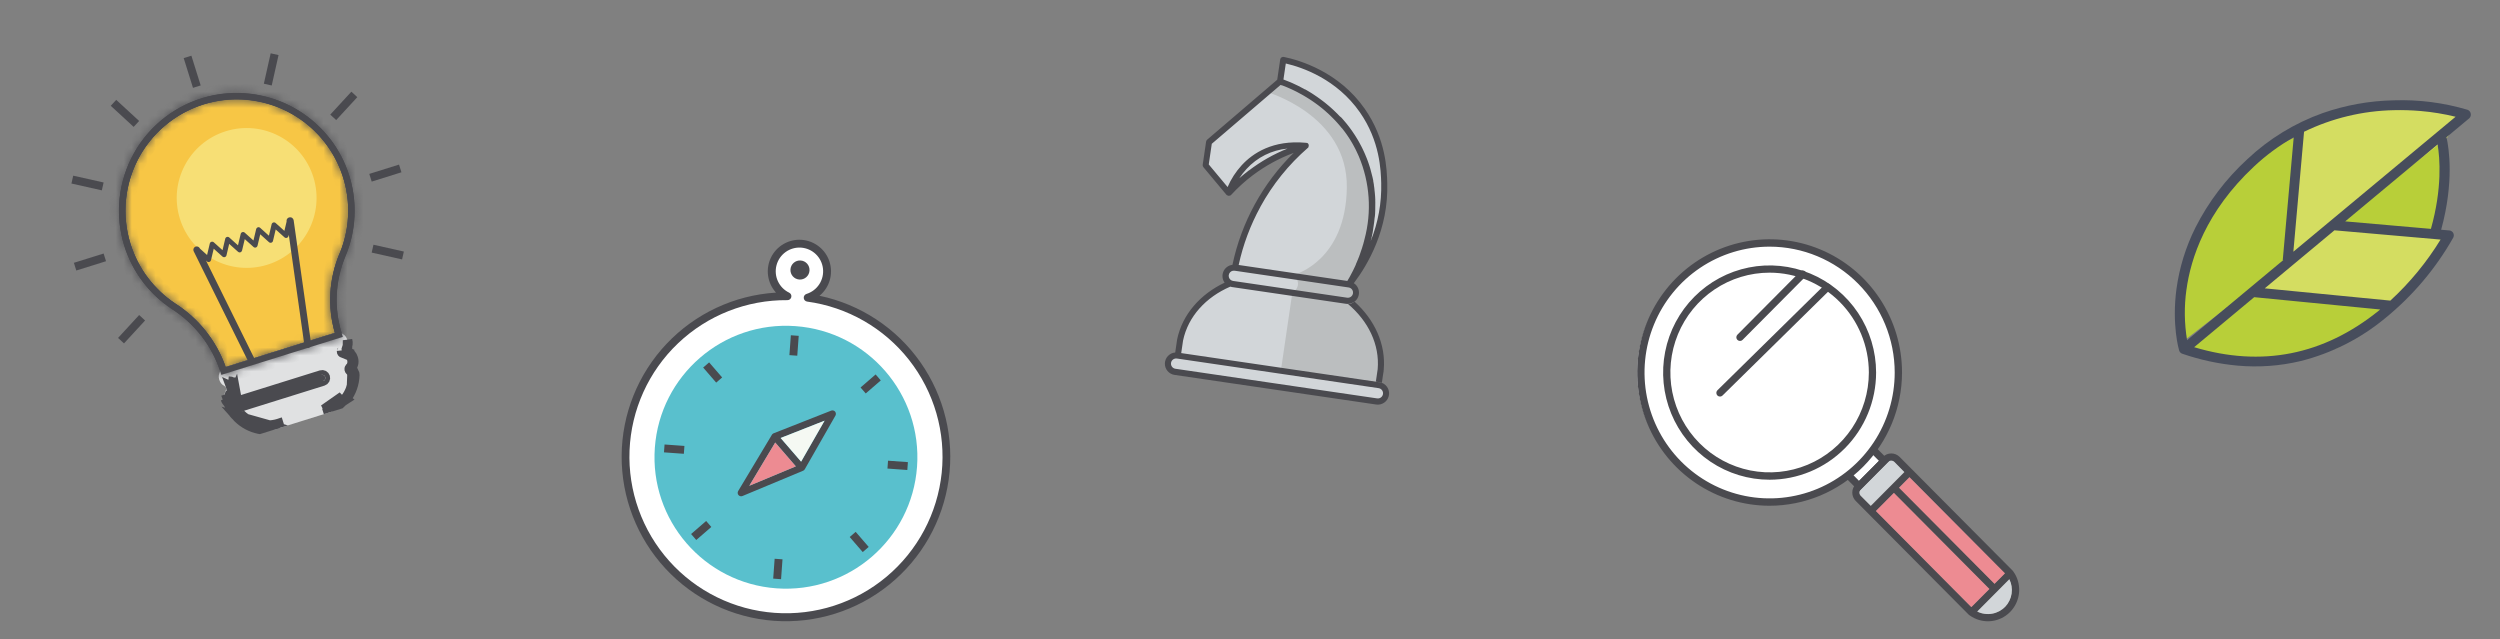 <svg width="313" height="80" viewBox="0 0 313 80" fill="none" xmlns="http://www.w3.org/2000/svg">
<rect x="0" y="0" width="313" height="80" fill="#808080" stroke="none"/>
<g clip-path="url(#clip0_5804_40105)">
<path fill-rule="evenodd" clip-rule="evenodd" d="M273.141 42.886C273.141 42.886 272.891 32.247 275.848 27.874C278.805 23.5 283.352 19.115 283.352 19.115L287.756 16.967C287.756 16.967 286.397 31.094 286.569 31.532C286.741 31.969 286.419 32.606 286.419 32.606L273.141 42.886Z" fill="#B8CF39"/>
<path fill-rule="evenodd" clip-rule="evenodd" d="M273.688 43.562L282.284 36.799L299.264 38.251C299.264 38.251 293.502 43.365 292.344 43.671C291.187 43.978 282.726 45.38 282.726 45.38L276.942 44.886L274.078 43.953L273.688 43.562Z" fill="#B8CF39"/>
<path fill-rule="evenodd" clip-rule="evenodd" d="M292.254 28.204L305.492 17.298C305.492 17.298 305.658 18.416 305.816 21.192C305.975 23.967 304.981 28.106 304.981 28.106L304.515 29.535L292.254 28.204Z" fill="#B8CF39"/>
<path fill-rule="evenodd" clip-rule="evenodd" d="M286.556 32.614L287.915 15.788C287.915 15.788 294.91 13.07 299.16 12.993C303.411 12.916 308.164 14.486 308.164 14.486L306.289 17.355L286.556 32.614Z" fill="#D4DD61"/>
<path fill-rule="evenodd" clip-rule="evenodd" d="M281.729 36.769C281.729 36.769 293.105 27.699 292.888 27.704C292.671 27.71 306.412 29.71 306.412 29.71C306.412 29.71 302.178 36.351 301.109 37.267C300.04 38.184 297.938 38.155 297.938 38.155L281.729 36.769Z" fill="#D4DD61"/>
<path d="M309.336 14.215C309.317 14.107 309.268 14.007 309.197 13.924C309.125 13.841 309.033 13.779 308.93 13.743C305.94 12.855 302.827 12.456 299.71 12.559C296.676 12.618 293.671 13.158 290.806 14.157C287.283 15.412 284.059 17.386 281.34 19.955C278.688 22.388 276.497 25.279 274.87 28.489C273.663 30.901 272.86 33.496 272.494 36.169C271.895 40.678 272.791 43.761 272.831 43.889C272.862 43.987 272.917 44.077 272.991 44.149C273.066 44.221 273.157 44.273 273.257 44.3C275.495 45.069 277.817 45.566 280.174 45.779C282.797 46.011 285.441 45.821 288.003 45.213C291.897 44.241 295.524 42.407 298.615 39.847C302.065 37.044 304.959 33.619 307.148 29.75C307.195 29.66 307.219 29.559 307.218 29.458C307.217 29.357 307.191 29.257 307.143 29.168C307.095 29.079 307.025 29.003 306.94 28.948C306.855 28.893 306.758 28.86 306.657 28.851L305.633 28.764C307.269 22.785 306.617 18.588 306.304 17.182L309.155 14.808C309.233 14.733 309.291 14.639 309.323 14.535C309.355 14.431 309.36 14.321 309.336 14.215ZM273.743 36.279C274.275 32.352 276.173 26.492 282.185 20.863C283.695 19.444 285.37 18.209 287.173 17.186L285.801 32.547L285.876 32.553L273.823 42.591C273.475 40.501 273.448 38.37 273.74 36.272L273.743 36.279ZM274.7 43.474L282.247 37.189L282.245 37.209L297.997 38.749C297.938 38.795 297.885 38.846 297.826 38.892C290.918 44.469 283.14 46.005 274.704 43.467L274.7 43.474ZM299.275 37.637L283.547 36.1L292.272 28.835L305.559 29.995C303.829 32.819 301.716 35.389 299.279 37.63L299.275 37.637ZM304.349 28.654L293.619 27.716L305.188 18.084C305.477 19.808 305.777 23.579 304.353 28.647L304.349 28.654ZM287.128 31.515L288.467 16.496C291.974 14.794 295.807 13.873 299.704 13.794C300.814 13.767 301.925 13.801 303.032 13.896C304.518 14.022 305.992 14.263 307.441 14.617L287.128 31.515Z" fill="#474D5C"/>
</g>
<g clip-path="url(#clip1_5804_40105)">
<path d="M231.788 59.752L232.813 60.822L235.617 57.686L234.205 56.654L231.788 59.752Z" fill="white"/>
<path d="M221.206 62.607C230.166 62.607 237.43 55.458 237.43 46.639C237.43 37.82 230.166 30.671 221.206 30.671C212.246 30.671 204.982 37.82 204.982 46.639C204.982 55.458 212.246 62.607 221.206 62.607Z" fill="white"/>
<path d="M221.556 63.32C218.277 63.32 215.072 62.341 212.346 60.508C209.619 58.676 207.494 56.07 206.24 53.022C204.985 49.974 204.657 46.62 205.296 43.385C205.936 40.149 207.515 37.177 209.833 34.844C212.152 32.511 215.106 30.922 218.322 30.279C221.537 29.635 224.871 29.965 227.9 31.228C230.929 32.49 233.518 34.629 235.34 37.372C237.162 40.115 238.134 43.34 238.134 46.639C238.128 51.061 236.38 55.301 233.272 58.428C230.164 61.555 225.951 63.314 221.556 63.32ZM221.556 30.881C218.458 30.881 215.43 31.805 212.855 33.536C210.279 35.268 208.272 37.729 207.087 40.608C205.901 43.488 205.591 46.656 206.195 49.713C206.8 52.77 208.291 55.578 210.481 57.782C212.672 59.986 215.462 61.487 218.5 62.095C221.538 62.703 224.687 62.391 227.549 61.198C230.411 60.005 232.857 57.985 234.578 55.394C236.299 52.802 237.217 49.756 237.217 46.639C237.213 42.461 235.561 38.455 232.625 35.501C229.689 32.547 225.708 30.885 221.556 30.881Z" fill="#4A4A4F"/>
<path d="M221.556 60.062C218.919 60.062 216.341 59.275 214.149 57.801C211.956 56.327 210.247 54.231 209.238 51.78C208.229 49.329 207.965 46.632 208.48 44.029C208.994 41.427 210.264 39.037 212.128 37.161C213.993 35.285 216.369 34.007 218.955 33.489C221.541 32.972 224.222 33.237 226.658 34.253C229.094 35.268 231.176 36.987 232.641 39.194C234.106 41.4 234.888 43.993 234.888 46.647C234.883 50.203 233.476 53.612 230.977 56.126C228.478 58.641 225.09 60.056 221.556 60.062ZM221.556 34.137C219.099 34.137 216.697 34.87 214.653 36.244C212.61 37.617 211.018 39.57 210.077 41.854C209.137 44.138 208.891 46.652 209.37 49.077C209.85 51.502 211.033 53.73 212.771 55.478C214.508 57.226 216.722 58.417 219.132 58.899C221.542 59.381 224.04 59.134 226.31 58.188C228.581 57.242 230.521 55.639 231.886 53.583C233.251 51.528 233.98 49.111 233.98 46.638C233.976 43.324 232.665 40.147 230.336 37.803C228.007 35.46 224.85 34.141 221.556 34.137Z" fill="#4A4A4F"/>
<path d="M215.348 49.651C215.287 49.651 215.226 49.639 215.17 49.615C215.113 49.592 215.062 49.557 215.019 49.513C214.976 49.471 214.942 49.42 214.919 49.364C214.896 49.309 214.884 49.249 214.884 49.188C214.884 49.128 214.896 49.068 214.919 49.012C214.942 48.956 214.976 48.906 215.019 48.863L228.497 35.608C228.586 35.534 228.699 35.497 228.813 35.503C228.928 35.51 229.036 35.559 229.116 35.642C229.197 35.725 229.243 35.835 229.246 35.95C229.25 36.066 229.21 36.178 229.135 36.266L215.656 49.522C215.573 49.602 215.463 49.649 215.348 49.651Z" fill="#4A4A4F"/>
<path d="M217.848 42.689C217.726 42.688 217.61 42.64 217.523 42.555C217.48 42.512 217.446 42.462 217.423 42.406C217.4 42.35 217.388 42.291 217.388 42.23C217.388 42.17 217.4 42.11 217.423 42.054C217.446 41.998 217.48 41.948 217.523 41.905L225.351 34.028C225.392 33.979 225.443 33.939 225.5 33.911C225.557 33.883 225.619 33.867 225.682 33.864C225.746 33.862 225.809 33.872 225.868 33.895C225.927 33.919 225.981 33.954 226.026 33.999C226.071 34.044 226.106 34.098 226.129 34.158C226.152 34.217 226.162 34.281 226.16 34.345C226.157 34.409 226.141 34.471 226.113 34.529C226.085 34.586 226.046 34.637 225.997 34.678L218.169 42.555C218.127 42.598 218.077 42.632 218.022 42.655C217.967 42.678 217.907 42.69 217.848 42.689Z" fill="#4A4A4F"/>
<path d="M252.254 71.837C252.187 71.724 252.112 71.611 252.037 71.506L252.004 71.464L251.97 71.43L237.83 57.202C237.552 56.926 237.178 56.77 236.788 56.77C236.398 56.77 236.023 56.926 235.746 57.202L232.334 60.623C232.059 60.902 231.905 61.278 231.905 61.671C231.905 62.064 232.059 62.44 232.334 62.719L246.5 76.973L246.541 77.006C246.648 77.085 246.76 77.158 246.875 77.224C247.624 77.675 248.501 77.862 249.368 77.754C250.234 77.646 251.04 77.25 251.657 76.629C252.274 76.007 252.667 75.196 252.774 74.324C252.88 73.452 252.694 72.57 252.245 71.816L252.254 71.837ZM251.004 71.778L249.716 73.086L237.763 61.042L239.063 59.734L251.004 71.778ZM232.963 62.078C232.859 61.972 232.8 61.829 232.8 61.679C232.8 61.53 232.859 61.387 232.963 61.281L236.367 57.852C236.422 57.797 236.487 57.754 236.558 57.725C236.63 57.696 236.707 57.682 236.784 57.684C236.858 57.684 236.931 57.699 236.999 57.728C237.067 57.756 237.128 57.799 237.18 57.852L238.429 59.11L234.23 63.335L232.963 62.078ZM246.8 76.004L234.867 63.977L237.117 61.713L249.07 73.74L246.8 76.004ZM251.049 75.95C250.604 76.413 250.024 76.723 249.393 76.834C248.762 76.945 248.112 76.851 247.537 76.566L251.558 72.52C251.834 73.074 251.936 73.7 251.848 74.313C251.76 74.926 251.487 75.497 251.066 75.95H251.049Z" fill="#4A4A4F"/>
<path d="M251.066 75.95C250.621 76.414 250.041 76.723 249.41 76.834C248.779 76.945 248.129 76.851 247.554 76.566L251.574 72.521C251.849 73.076 251.948 73.702 251.857 74.316C251.766 74.929 251.49 75.499 251.066 75.95Z" fill="#D2D6D9"/>
<path d="M238.417 59.101L234.218 63.327L232.968 62.069C232.863 61.963 232.805 61.82 232.805 61.671C232.805 61.522 232.863 61.378 232.968 61.272L236.372 57.843C236.426 57.788 236.491 57.745 236.563 57.716C236.634 57.687 236.711 57.673 236.788 57.675C236.862 57.675 236.935 57.69 237.003 57.719C237.071 57.748 237.133 57.79 237.184 57.843L238.417 59.101Z" fill="#D2D6D9"/>
<path d="M239.066 59.756L237.764 61.066L249.716 73.092L251.018 71.782L239.066 59.756Z" fill="#ED8B92"/>
<path d="M237.113 61.716L234.862 63.98L246.814 76.007L249.065 73.742L237.113 61.716Z" fill="#ED8B92"/>
<path d="M232.755 61.512L231.051 59.793L231.701 59.143L232.755 60.208L235.246 57.701L234.205 56.653L234.851 56.003L236.542 57.701L232.755 61.512Z" fill="#4A4A4F"/>
</g>
<g clip-path="url(#clip2_5804_40105)">
<path d="M172.804 46.769L172.589 48.233L147.454 44.54L147.669 43.076C147.694 42.904 147.72 42.732 147.744 42.564C148.877 37.121 155.009 33.587 161.744 34.577C168.479 35.566 173.332 40.733 172.854 46.253C172.851 46.428 172.83 46.597 172.804 46.769Z" fill="#D2D6D9"/>
<path d="M161.796 36.667L160.349 46.514L172.598 48.227C172.779 47.44 172.896 46.639 172.95 45.833C173.054 44.409 172.091 40.734 171.157 39.864C170.492 39.217 169.88 38.519 169.324 37.777L161.795 36.671L161.796 36.667Z" fill="#BBBEBF"/>
<path d="M172.522 50.295L146.925 46.535C146.699 46.501 146.496 46.38 146.359 46.196C146.223 46.013 146.165 45.782 146.198 45.556L146.247 45.223C146.28 44.997 146.402 44.793 146.585 44.657C146.769 44.52 146.999 44.462 147.225 44.496L172.822 48.256C173.048 48.289 173.252 48.411 173.388 48.594C173.524 48.778 173.582 49.008 173.549 49.234L173.5 49.567C173.467 49.794 173.345 49.997 173.162 50.134C172.978 50.27 172.748 50.328 172.522 50.295Z" fill="#D2D6D9"/>
<path d="M168.758 37.69L154.175 35.548C153.949 35.514 153.745 35.393 153.608 35.209C153.472 35.026 153.414 34.796 153.447 34.569L153.496 34.236C153.529 34.01 153.651 33.806 153.835 33.67C154.018 33.534 154.248 33.476 154.474 33.509L169.072 35.653C169.298 35.687 169.502 35.808 169.638 35.992C169.775 36.175 169.833 36.405 169.799 36.632L169.75 36.965C169.733 37.078 169.694 37.186 169.635 37.284C169.575 37.382 169.497 37.467 169.405 37.534C169.313 37.602 169.208 37.65 169.097 37.677C168.986 37.704 168.87 37.708 168.758 37.69Z" fill="#D2D6D9"/>
<path d="M172.349 50.325L147.093 46.615C146.952 46.594 146.817 46.546 146.695 46.473C146.573 46.4 146.466 46.304 146.381 46.19C146.296 46.075 146.234 45.945 146.2 45.807C146.165 45.669 146.158 45.526 146.178 45.385C146.199 45.244 146.247 45.109 146.32 44.986C146.393 44.864 146.49 44.758 146.604 44.673C146.718 44.588 146.848 44.526 146.986 44.491C147.124 44.457 147.268 44.449 147.408 44.47L172.665 48.181C172.949 48.222 173.205 48.375 173.377 48.606C173.548 48.837 173.621 49.126 173.579 49.41C173.538 49.695 173.385 49.951 173.154 50.123C172.923 50.294 172.634 50.367 172.349 50.325ZM147.393 44.576C147.136 44.539 146.876 44.604 146.668 44.759C146.46 44.913 146.322 45.144 146.284 45.401C146.247 45.657 146.313 45.918 146.467 46.125C146.622 46.333 146.853 46.471 147.109 46.509L172.365 50.219C172.621 50.257 172.882 50.191 173.09 50.037C173.298 49.882 173.436 49.651 173.473 49.395C173.511 49.139 173.445 48.878 173.291 48.67C173.136 48.462 172.905 48.324 172.649 48.287L147.393 44.576Z" fill="#4A4A4F"/>
<path d="M162.095 34.629C162.261 34.771 162.384 34.956 162.451 35.164C162.518 35.372 162.527 35.594 162.476 35.806C162.429 35.987 162.338 36.154 162.21 36.29C162.082 36.426 161.922 36.527 161.744 36.585C161.653 36.618 161.555 36.629 161.459 36.618C160.485 36.475 161.417 36.904 161.417 36.904C161.417 36.904 168.617 37.961 169.21 37.566C169.802 37.171 170.17 36.122 169.481 35.718C168.793 35.314 162.095 34.629 162.095 34.629Z" fill="#BBBEBF"/>
<path d="M160.272 10.182C161.295 10.523 167.601 12.755 170.505 19.43C174.056 27.636 169.251 35.096 168.893 35.646L154.618 33.549C155.796 27.602 158.924 22.218 163.507 18.248C159.796 19.279 156.448 21.328 153.843 24.165L150.949 20.7L151.374 17.808L160.272 10.182Z" fill="#D2D6D9"/>
<path d="M158.482 11.476C158.482 11.476 168.746 14.326 168.623 23.488C168.5 32.65 162.135 34.358 162.135 34.358L168.928 35.356C168.928 35.356 172.3 30.018 171.915 26.174C171.53 22.329 171.291 16.016 165.798 12.962L160.304 9.911L158.482 11.476Z" fill="#BBBEBF"/>
<path d="M168.889 35.626C169.244 35.091 174.053 27.631 170.498 19.429C167.6 12.736 161.291 10.523 160.265 10.181L160.658 7.502C161.983 7.775 167.169 8.997 170.57 13.849C173.116 17.491 173.267 21.2 173.312 22.927C173.482 29.432 170.094 34.091 168.889 35.626Z" fill="#D2D6D9"/>
<path d="M173.245 46.288C173.525 43.09 172.1 40.032 169.595 37.768C169.357 37.95 169.067 38.052 168.767 38.057C171.296 40.187 172.752 43.13 172.485 46.221C172.46 46.393 172.436 46.554 172.413 46.711L172.255 47.787L172.698 47.852C172.804 47.867 172.908 47.895 173.007 47.935L173.169 46.837C173.211 46.653 173.23 46.472 173.245 46.288Z" fill="#4A4A4F"/>
<path d="M173.022 47.937C172.922 47.899 172.818 47.871 172.712 47.854L147.888 44.207L148.046 43.131C148.07 42.97 148.094 42.809 148.118 42.641C148.751 39.608 150.993 37.2 154.028 35.888C154.102 35.913 154.178 35.931 154.255 35.941L168.531 38.038C168.608 38.049 168.686 38.054 168.764 38.053C169.066 38.047 169.358 37.943 169.597 37.758C169.836 37.573 170.01 37.317 170.092 37.026C170.175 36.735 170.162 36.426 170.055 36.143C169.949 35.86 169.755 35.619 169.501 35.454C171.265 33.122 173.86 28.695 173.684 22.914C173.641 21.274 173.532 17.436 170.872 13.628C167.619 8.969 162.7 7.529 160.736 7.128C160.633 7.109 160.526 7.131 160.439 7.189C160.396 7.218 160.36 7.256 160.333 7.301C160.306 7.345 160.288 7.395 160.281 7.446L159.909 9.983L151.132 17.492C151.063 17.553 151.018 17.636 151.004 17.727L150.578 20.63C150.57 20.683 150.573 20.738 150.588 20.79C150.603 20.842 150.629 20.89 150.665 20.931L153.558 24.396L153.581 24.422L153.606 24.425C153.647 24.461 153.696 24.487 153.748 24.502L153.844 24.516C153.896 24.517 153.949 24.507 153.997 24.487L154.023 24.49C154.064 24.47 154.101 24.442 154.132 24.409C154.956 23.51 155.86 22.688 156.834 21.953C158.401 20.772 160.131 19.824 161.97 19.14C158.091 22.955 155.424 27.83 154.302 33.154C154.057 33.183 153.824 33.275 153.626 33.422C153.427 33.569 153.271 33.765 153.172 33.991C153.073 34.217 153.035 34.465 153.061 34.71C153.088 34.955 153.178 35.189 153.323 35.389C150.272 36.836 148.029 39.356 147.376 42.498C147.349 42.685 147.323 42.864 147.298 43.033L147.137 44.131C146.791 44.16 146.469 44.314 146.23 44.566C145.991 44.817 145.853 45.147 145.842 45.493C145.831 45.84 145.947 46.178 146.169 46.444C146.391 46.71 146.703 46.886 147.046 46.937L172.302 50.647C172.645 50.696 172.994 50.617 173.282 50.426C173.571 50.234 173.779 49.944 173.867 49.609C173.956 49.274 173.918 48.919 173.762 48.61C173.605 48.301 173.341 48.06 173.019 47.933L173.022 47.937ZM160.985 7.95C163.06 8.434 167.354 9.902 170.252 14.053C172.783 17.674 172.881 21.353 172.928 22.923C172.989 25.395 172.545 27.854 171.623 30.15C171.636 30.062 171.649 29.974 171.687 29.89L171.747 29.633C171.773 29.457 171.823 29.27 171.857 29.115L171.895 28.858C171.912 28.741 171.929 28.628 171.946 28.511C171.963 28.393 171.972 28.331 171.986 28.24C172.029 27.943 172.073 27.647 172.094 27.351C172.107 27.263 172.12 27.175 172.133 27.087C172.136 27.074 172.138 27.061 172.138 27.047C172.166 26.86 172.163 26.677 172.172 26.487L172.18 26.283C172.189 25.992 172.193 25.705 172.187 25.42C172.201 25.325 172.182 25.225 172.178 25.123L172.188 25.054C172.18 24.854 172.169 24.651 172.153 24.454C172.146 24.348 172.136 24.238 172.125 24.132C172.115 24.026 172.095 23.855 172.078 23.714C172.084 23.677 172.089 23.641 172.065 23.6C172.041 23.559 172.068 23.581 172.069 23.574C172.052 23.437 172.03 23.303 172.009 23.165C172.012 23.158 172.013 23.151 172.013 23.143L171.971 22.894C171.959 22.821 171.944 22.744 171.929 22.668L171.934 22.634C171.919 22.558 171.905 22.477 171.886 22.399C171.868 22.322 171.856 22.253 171.837 22.179C171.758 21.828 171.668 21.479 171.564 21.129C171.54 21.044 171.515 20.958 171.486 20.871C171.458 20.785 171.431 20.691 171.399 20.6C171.368 20.51 171.34 20.419 171.308 20.333L171.22 20.088C171.215 20.071 171.209 20.055 171.201 20.04C171.172 19.957 171.139 19.878 171.106 19.794C171.035 19.616 170.964 19.437 170.885 19.261C170.846 19.173 170.807 19.081 170.764 18.993C170.721 18.904 170.662 18.768 170.607 18.659L170.541 18.522L170.524 18.49L170.449 18.34C170.365 18.171 170.277 18.009 170.185 17.846L170.049 17.601L170.03 17.572L169.913 17.376C169.847 17.265 169.781 17.154 169.711 17.047C169.641 16.939 169.615 16.89 169.562 16.816C169.509 16.74 169.433 16.621 169.365 16.525L169.23 16.326C169.222 16.31 169.211 16.296 169.199 16.284C169.149 16.213 169.1 16.142 169.046 16.074C168.993 16.006 168.962 15.961 168.922 15.906C168.881 15.852 168.752 15.683 168.667 15.577L168.54 15.42C168.405 15.251 168.264 15.084 168.123 14.929L167.94 14.723L167.73 14.55L167.542 14.354L167.3 14.113L167.147 13.963L166.943 13.768C166.878 13.706 166.812 13.644 166.742 13.585L166.584 13.443C166.518 13.381 166.448 13.322 166.381 13.267L166.005 12.954L165.811 12.798C165.747 12.748 165.684 12.697 165.616 12.65L165.437 12.515L165.228 12.361L165.039 12.225L164.944 12.158L164.849 12.092L164.454 11.825L164.297 11.723L164.257 11.695L164.099 11.597L164.003 11.538L163.903 11.478L163.583 11.289L163.414 11.193L163.363 11.186L163.19 11.089C162.716 10.829 162.273 10.614 161.873 10.436L161.736 10.375L161.648 10.335L161.472 10.261C161.176 10.135 160.91 10.037 160.687 9.955L160.982 7.949L160.985 7.95ZM156.381 21.318C155.963 21.636 155.557 21.968 155.161 22.317C155.428 21.906 155.728 21.518 156.061 21.159C157.395 19.695 159.228 18.782 161.2 18.601C159.478 19.291 157.856 20.21 156.379 21.333L156.381 21.318ZM157.8 25.89C159.328 23.097 161.341 20.599 163.745 18.511C163.775 18.488 163.801 18.46 163.821 18.429L163.824 18.403L163.829 18.37C163.833 18.36 163.834 18.348 163.834 18.337C163.838 18.325 163.84 18.313 163.84 18.301C163.84 18.301 163.843 18.279 163.845 18.264L163.849 18.238C163.852 18.229 163.853 18.219 163.853 18.209C163.853 18.209 163.853 18.209 163.856 18.187C163.859 18.18 163.86 18.173 163.859 18.165C163.852 18.112 163.833 18.062 163.804 18.017C163.775 17.972 163.737 17.934 163.692 17.905L163.659 17.9L163.626 17.895L163.502 17.877C159.351 17.492 156.843 19.191 155.464 20.686C154.725 21.491 154.127 22.414 153.695 23.418L151.336 20.588L151.715 18.004L160.325 10.635L160.432 10.673L160.516 10.685L160.643 10.734C160.944 10.849 161.308 10.996 161.7 11.181L161.84 11.246C161.98 11.312 162.126 11.382 162.279 11.46L162.432 11.539C162.637 11.644 162.849 11.757 163.066 11.883L163.232 11.978L163.396 12.077L163.565 12.177C163.678 12.245 163.792 12.314 163.907 12.391L164.078 12.502L164.252 12.618L164.513 12.798L164.645 12.892L164.777 12.986L164.956 13.117L165.135 13.252C165.236 13.327 165.333 13.405 165.433 13.487L165.603 13.624L165.76 13.755C165.814 13.797 165.863 13.841 165.916 13.89C166.072 14.025 166.227 14.164 166.381 14.31L166.559 14.478C166.693 14.607 166.827 14.739 166.96 14.878L167.087 15.008L167.255 15.187L167.397 15.342L167.432 15.381L167.586 15.557L167.624 15.6L167.704 15.694L167.838 15.852L167.993 16.043L168.011 16.045L168.178 16.257L168.369 16.509L168.484 16.668L168.54 16.744L168.679 16.944L168.799 17.122L168.87 17.226C168.91 17.284 168.949 17.35 168.988 17.412C169.028 17.474 169.088 17.572 169.14 17.655C169.191 17.737 169.245 17.827 169.292 17.913L169.411 18.121C169.506 18.288 169.6 18.463 169.687 18.64L169.79 18.849L169.81 18.894L169.879 19.038C169.958 19.207 170.038 19.38 170.117 19.556C171.512 22.852 171.763 26.521 170.829 29.977C170.817 30.058 170.788 30.132 170.769 30.211C170.75 30.291 170.754 30.31 170.728 30.358C170.711 30.479 170.664 30.596 170.627 30.718L170.56 30.943L170.517 31.083C170.426 31.372 170.333 31.647 170.235 31.909L170.18 32.054C170.169 32.127 170.126 32.192 170.101 32.259C170.076 32.327 170.036 32.422 170.006 32.5C169.976 32.578 169.906 32.75 169.857 32.852C169.809 32.953 169.8 32.989 169.767 33.055C169.767 33.072 169.764 33.087 169.76 33.103C169.756 33.136 169.732 33.166 169.72 33.198C169.681 33.286 169.642 33.374 169.6 33.457C169.558 33.541 169.551 33.562 169.525 33.614C169.498 33.666 169.45 33.768 169.416 33.842C169.383 33.915 169.358 33.96 169.327 34.015C169.212 34.241 169.104 34.442 169.01 34.619C168.986 34.661 168.965 34.702 168.94 34.74C168.916 34.778 168.933 34.788 168.901 34.805L168.865 34.871L168.805 34.974L168.731 35.098L168.686 35.174L155.081 33.175C155.633 30.634 156.548 28.186 157.798 25.905L157.8 25.89ZM154.571 33.893L168.846 35.99C169.016 36.015 169.169 36.106 169.272 36.244C169.374 36.382 169.418 36.555 169.393 36.725C169.368 36.895 169.277 37.048 169.139 37.15C169.001 37.253 168.828 37.296 168.658 37.271L154.383 35.174C154.27 35.157 154.163 35.111 154.074 35.039C153.963 34.95 153.884 34.827 153.85 34.689C153.816 34.551 153.828 34.406 153.885 34.276C153.941 34.146 154.039 34.038 154.163 33.968C154.287 33.899 154.431 33.873 154.571 33.893ZM172.415 49.879L147.159 46.168C146.989 46.143 146.836 46.052 146.733 45.914C146.631 45.776 146.587 45.603 146.612 45.434C146.637 45.264 146.729 45.111 146.867 45.008C147.004 44.906 147.177 44.862 147.347 44.887L172.603 48.597C172.773 48.622 172.926 48.714 173.029 48.852C173.131 48.989 173.175 49.162 173.15 49.332C173.125 49.502 173.033 49.655 172.896 49.758C172.758 49.86 172.585 49.904 172.415 49.879Z" fill="#4A4A4F"/>
<path d="M172.15 24.476C172.165 24.678 172.177 24.878 172.185 25.076C172.173 24.867 172.16 24.662 172.144 24.461L172.15 24.476ZM172.15 24.476C172.165 24.678 172.177 24.878 172.185 25.076C172.173 24.867 172.16 24.662 172.144 24.461L172.15 24.476Z" fill="#4A4A4F"/>
</g>
<g clip-path="url(#clip3_5804_40105)">
<path d="M118.448 58.641C118.164 62.552 116.743 66.294 114.359 69.406C111.975 72.519 108.732 74.866 105.031 76.159C101.33 77.451 97.331 77.633 93.527 76.682C89.724 75.731 86.282 73.687 83.625 70.804C80.968 67.921 79.213 64.323 78.575 60.455C77.938 56.587 78.445 52.616 80.036 49.032C81.626 45.449 84.231 42.409 87.527 40.287C90.824 38.165 94.67 37.054 98.59 37.09C97.863 36.742 97.281 36.151 96.943 35.419C96.606 34.688 96.534 33.861 96.741 33.083C96.948 32.304 97.42 31.622 98.076 31.154C98.732 30.686 99.531 30.462 100.334 30.52C101.138 30.579 101.896 30.916 102.478 31.473C103.059 32.031 103.428 32.774 103.52 33.574C103.613 34.375 103.423 35.182 102.983 35.858C102.543 36.533 101.882 37.033 101.112 37.273C106.177 37.963 110.789 40.556 114.01 44.526C117.23 48.495 118.817 53.543 118.448 58.641Z" fill="white"/>
<path d="M97.21 73.66C106.275 74.317 114.156 67.501 114.814 58.436C115.471 49.371 108.656 41.489 99.59 40.831C90.525 40.174 82.644 46.99 81.986 56.055C81.329 65.12 88.144 73.002 97.21 73.66Z" fill="#59C0CD"/>
<path d="M96.915 77.727C91.707 77.344 86.84 74.998 83.296 71.163C79.753 67.328 77.799 62.29 77.83 57.069C77.86 51.847 79.873 46.833 83.461 43.039C87.049 39.246 91.944 36.957 97.155 36.636C96.623 36.05 96.279 35.318 96.167 34.535C96.055 33.752 96.18 32.953 96.526 32.242C96.873 31.531 97.424 30.939 98.11 30.544C98.795 30.15 99.583 29.969 100.372 30.026C101.161 30.084 101.915 30.376 102.536 30.866C103.158 31.355 103.618 32.02 103.858 32.774C104.098 33.528 104.107 34.336 103.883 35.095C103.659 35.853 103.213 36.528 102.602 37.031C107.712 38.1 112.226 41.071 115.228 45.342C118.231 49.613 119.5 54.866 118.777 60.036C118.055 65.207 115.395 69.911 111.336 73.195C107.277 76.479 102.122 78.099 96.915 77.727ZM100.303 31.003C99.614 30.954 98.929 31.146 98.366 31.548C97.803 31.95 97.398 32.535 97.221 33.203C97.043 33.871 97.104 34.58 97.393 35.208C97.682 35.836 98.181 36.344 98.804 36.643C98.905 36.692 98.987 36.773 99.035 36.874C99.084 36.975 99.097 37.09 99.071 37.199C99.046 37.308 98.984 37.406 98.895 37.475C98.807 37.544 98.698 37.581 98.586 37.579C93.495 37.532 88.585 39.468 84.896 42.977C81.207 46.486 79.028 51.293 78.82 56.38C78.612 61.467 80.392 66.435 83.783 70.233C87.174 74.031 91.909 76.361 96.987 76.729C102.065 77.097 107.087 75.475 110.99 72.207C114.893 68.937 117.371 64.278 117.9 59.214C118.428 54.15 116.966 49.08 113.822 45.075C110.678 41.071 106.099 38.447 101.054 37.758C100.943 37.744 100.84 37.691 100.763 37.61C100.685 37.529 100.638 37.424 100.629 37.312C100.619 37.2 100.648 37.089 100.711 36.996C100.774 36.903 100.866 36.834 100.973 36.801C101.633 36.594 102.2 36.164 102.577 35.584C102.953 35.004 103.116 34.311 103.036 33.625C102.957 32.938 102.641 32.3 102.142 31.822C101.643 31.343 100.993 31.054 100.303 31.003Z" fill="#4A4A4F"/>
<path d="M104.552 51.53C104.494 51.462 104.416 51.414 104.329 51.393C104.242 51.372 104.151 51.377 104.068 51.41L96.852 54.25C96.806 54.267 96.764 54.293 96.728 54.326C96.695 54.354 96.668 54.387 96.647 54.424L92.417 61.481C92.371 61.559 92.35 61.65 92.358 61.741C92.366 61.831 92.402 61.917 92.461 61.986C92.521 62.054 92.602 62.103 92.691 62.124C92.779 62.145 92.873 62.137 92.957 62.102L100.551 58.935C100.594 58.918 100.634 58.893 100.668 58.862C100.702 58.829 100.732 58.793 100.757 58.753L104.601 52.026C104.642 51.948 104.66 51.859 104.651 51.771C104.643 51.682 104.608 51.599 104.552 51.53ZM93.81 60.819L97.058 55.402L99.639 58.387L93.81 60.819ZM100.298 57.799L97.735 54.835L103.241 52.667L100.298 57.799Z" fill="#4A4A4F"/>
<path d="M99.639 58.387L93.81 60.82L97.058 55.402L99.639 58.387Z" fill="#ED8B92"/>
<path d="M103.237 52.668L100.298 57.8L97.735 54.836L103.237 52.668Z" fill="#F5F9F3"/>
<path d="M99.999 42.047L99.014 41.976L98.834 44.464L99.819 44.535L99.999 42.047Z" fill="#4A4A4F"/>
<path d="M88.782 45.37L88.035 46.016L89.666 47.903L90.413 47.257L88.782 45.37Z" fill="#4A4A4F"/>
<path d="M85.69 55.83L83.202 55.65L83.131 56.635L85.619 56.815L85.69 55.83Z" fill="#4A4A4F"/>
<path d="M88.411 65.228L86.524 66.859L87.171 67.606L89.057 65.975L88.411 65.228Z" fill="#4A4A4F"/>
<path d="M97.97 70.027L96.985 69.956L96.805 72.443L97.79 72.515L97.97 70.027Z" fill="#4A4A4F"/>
<path d="M107.129 66.588L106.382 67.234L108.014 69.121L108.761 68.475L107.129 66.588Z" fill="#4A4A4F"/>
<path d="M113.669 57.859L111.181 57.679L111.11 58.664L113.597 58.844L113.669 57.859Z" fill="#4A4A4F"/>
<path d="M109.629 46.881L107.742 48.512L108.389 49.26L110.275 47.628L109.629 46.881Z" fill="#4A4A4F"/>
<path d="M100.071 34.998C100.73 35.046 101.302 34.551 101.35 33.892C101.398 33.234 100.903 32.661 100.244 32.614C99.586 32.566 99.013 33.061 98.966 33.719C98.918 34.378 99.413 34.95 100.071 34.998Z" fill="#4A4A4F"/>
</g>
<g clip-path="url(#clip4_5804_40105)">
<path d="M42.487 31.797C41.179 34.928 40.979 38.412 41.92 41.672L28.257 45.944C27.098 42.665 24.876 39.868 21.945 37.997C19.277 36.226 17.3 33.592 16.342 30.537C15.672 28.395 15.528 26.123 15.923 23.913C16.319 21.704 17.242 19.623 18.614 17.846C19.986 16.07 21.767 14.651 23.805 13.71C25.842 12.769 28.077 12.334 30.319 12.441C32.561 12.549 34.744 13.196 36.682 14.328C38.621 15.46 40.257 17.043 41.453 18.943C42.648 20.842 43.368 23.003 43.55 25.24C43.732 27.477 43.371 29.725 42.498 31.793L42.487 31.797Z" fill="#F7C645"/>
<path d="M42.544 42.322L27.72 46.956L27.601 46.577C26.545 43.314 24.384 40.521 21.491 38.679C18.669 36.807 16.575 34.021 15.563 30.788C14.966 28.872 14.767 26.855 14.976 24.859C15.186 22.863 15.801 20.932 16.783 19.182C17.765 17.432 19.094 15.901 20.688 14.682C22.282 13.463 24.108 12.583 26.054 12.094C29.48 11.242 33.097 11.643 36.253 13.224C39.409 14.805 41.896 17.462 43.264 20.716C44.023 22.525 44.412 24.466 44.408 26.427C44.404 28.389 44.008 30.329 43.242 32.134C41.956 35.22 41.807 38.662 42.821 41.848L42.94 42.228L42.544 42.322ZM28.265 45.953L41.928 41.682C40.988 38.421 41.188 34.938 42.494 31.806C43.218 30.099 43.594 28.265 43.597 26.412C43.601 24.558 43.233 22.722 42.516 21.013C41.222 17.938 38.872 15.426 35.889 13.932C32.906 12.438 29.487 12.06 26.25 12.866C24.41 13.329 22.684 14.162 21.177 15.315C19.67 16.468 18.414 17.917 17.486 19.572C16.558 21.227 15.978 23.053 15.78 24.94C15.583 26.827 15.772 28.735 16.337 30.546C17.294 33.601 19.272 36.235 21.939 38.006C24.867 39.875 27.086 42.668 28.245 45.942L28.265 45.953Z" fill="#4A4A4F"/>
<path d="M43.42 43.549C43.392 43.597 43.375 43.65 43.369 43.704C43.363 43.759 43.368 43.814 43.385 43.867C43.401 43.919 43.428 43.967 43.464 44.009C43.5 44.05 43.544 44.084 43.594 44.107C43.74 44.18 43.87 44.281 43.975 44.404C44.081 44.528 44.161 44.672 44.211 44.827L44.239 44.918C44.311 45.139 44.316 45.376 44.256 45.6C44.195 45.824 44.07 46.025 43.896 46.179C44.056 46.242 44.193 46.353 44.287 46.496C44.382 46.639 44.43 46.809 44.425 46.98C44.39 48.075 44.014 49.132 43.35 50.003C42.686 50.875 41.767 51.517 40.721 51.842L35.051 53.614C34.075 53.92 33.032 53.935 32.048 53.658C31.065 53.382 30.183 52.825 29.51 52.055L29.262 51.783C29.138 51.644 29.064 51.469 29.049 51.283C29.035 51.098 29.082 50.913 29.183 50.758C28.956 50.727 28.743 50.632 28.569 50.483C28.394 50.334 28.266 50.139 28.2 49.919L28.171 49.824C28.122 49.669 28.105 49.505 28.122 49.343C28.138 49.181 28.188 49.024 28.268 48.882C28.295 48.834 28.312 48.781 28.318 48.727C28.324 48.672 28.319 48.617 28.303 48.564C28.286 48.512 28.259 48.464 28.223 48.422C28.187 48.381 28.143 48.347 28.093 48.324C27.948 48.251 27.818 48.15 27.712 48.026C27.606 47.903 27.526 47.759 27.477 47.604L27.447 47.509C27.397 47.359 27.378 47.2 27.39 47.042C27.402 46.884 27.446 46.73 27.518 46.59C27.59 46.449 27.69 46.324 27.811 46.222C27.932 46.12 28.073 46.043 28.224 45.996L41.959 41.702C42.11 41.655 42.269 41.638 42.427 41.653C42.584 41.668 42.737 41.714 42.877 41.788C43.017 41.863 43.14 41.965 43.24 42.087C43.34 42.21 43.415 42.352 43.459 42.504L43.489 42.599C43.542 42.754 43.563 42.918 43.551 43.081C43.539 43.244 43.495 43.404 43.42 43.549Z" fill="#E0E1E2"/>
<path d="M43.348 49.983C44.012 49.112 44.387 48.055 44.419 46.961C44.423 46.823 44.393 46.687 44.332 46.565C44.317 46.579 44.302 46.593 44.286 46.607L44.211 46.523L43.89 46.16L44.108 45.603C44.148 45.619 44.188 45.637 44.226 45.656C44.235 45.631 44.242 45.606 44.249 45.58C44.31 45.356 44.305 45.119 44.233 44.898L44.204 44.807C44.156 44.652 44.077 44.507 43.971 44.384C43.865 44.26 43.734 44.159 43.588 44.088M43.348 49.983L43.228 49.891C43.794 49.14 44.142 48.239 44.222 47.288L44.222 47.288L44.223 47.279C44.231 47.17 44.22 47.06 44.192 46.954L44.419 46.961L44.192 46.954C44.179 46.906 44.163 46.858 44.142 46.812C44.115 46.749 44.082 46.69 44.042 46.634C43.989 46.56 43.926 46.493 43.855 46.435L43.84 46.423L43.824 46.412C43.815 46.406 43.807 46.399 43.799 46.391C43.76 46.355 43.734 46.308 43.725 46.255L43.723 46.247L43.721 46.238C43.714 46.204 43.716 46.169 43.727 46.136C43.737 46.103 43.757 46.074 43.782 46.05L43.783 46.051L43.788 46.045L43.789 46.044C43.93 45.914 44.029 45.747 44.077 45.562C44.079 45.553 44.081 45.544 44.084 45.535C44.123 45.36 44.115 45.178 44.06 45.007L44.045 44.959L44.044 44.957L44.035 44.928C44.029 44.907 44.023 44.886 44.015 44.866C44.015 44.866 44.015 44.866 44.015 44.866C43.969 44.739 43.898 44.622 43.807 44.524C43.766 44.48 43.72 44.439 43.671 44.402C43.614 44.361 43.554 44.325 43.491 44.296L43.588 44.088M43.348 49.983L43.228 49.891C43.018 50.17 42.778 50.428 42.511 50.66L42.508 50.662L42.508 50.662C41.971 51.123 41.35 51.475 40.681 51.7L43.348 49.983ZM43.588 44.088L43.487 44.294L43.516 42.606C43.605 42.914 43.567 43.245 43.412 43.526C43.384 43.574 43.367 43.627 43.36 43.682C43.354 43.737 43.359 43.793 43.376 43.846C43.392 43.899 43.42 43.947 43.456 43.989C43.493 44.031 43.538 44.064 43.588 44.088ZM28.814 49.823C28.85 49.903 28.904 49.975 28.973 50.032C28.989 50.046 29.007 50.059 29.025 50.071C29.098 50.12 29.182 50.153 29.269 50.165L29.313 50.172L29.32 50.173L29.734 50.233L29.753 50.236L30.161 50.296L40.282 47.132C40.231 47.148 40.189 47.183 40.164 47.23C40.139 47.277 40.135 47.332 40.15 47.383C40.166 47.434 40.202 47.476 40.248 47.5C40.295 47.525 40.35 47.53 40.401 47.514L29.972 50.774L29.926 50.789L29.856 50.81L29.802 50.896L29.689 51.076C29.68 51.09 29.672 51.105 29.666 51.121C29.733 51.156 29.815 51.199 29.917 51.252M28.814 49.823L28.45 49.935C28.498 50.093 28.586 50.236 28.703 50.352C28.717 50.365 28.731 50.378 28.745 50.391C28.876 50.505 29.034 50.583 29.203 50.617C29.215 50.62 29.227 50.622 29.239 50.624L29.253 50.626L29.268 50.628C29.299 50.632 29.328 50.645 29.351 50.665L29.465 50.767L29.457 50.795C29.446 50.833 29.433 50.869 29.418 50.906C29.407 50.932 29.395 50.959 29.382 50.985L29.378 50.995C29.374 51.002 29.37 51.011 29.365 51.022C29.357 51.041 29.346 51.069 29.336 51.102C29.329 51.126 29.314 51.181 29.31 51.255C29.306 51.319 29.311 51.398 29.338 51.483L29.379 51.614L29.401 51.638L29.261 51.766M28.814 49.823L29.021 49.758M28.814 49.823L28.813 49.821L29.021 49.758M29.917 51.252L29.664 51.126C29.653 51.159 29.648 51.194 29.651 51.228C29.655 51.28 29.674 51.328 29.707 51.368C29.707 51.368 29.708 51.369 29.708 51.369L29.769 51.435L29.948 51.63L29.957 51.641L29.957 51.641C29.973 51.659 29.989 51.677 30.005 51.694L30.153 51.566M29.917 51.252C29.917 51.252 29.901 51.282 29.909 51.305M29.917 51.252C29.963 51.16 30.002 51.063 30.031 50.963L40.46 47.703C40.561 47.671 40.645 47.601 40.694 47.508C40.743 47.414 40.752 47.305 40.721 47.204C40.689 47.104 40.619 47.02 40.526 46.971C40.432 46.922 40.323 46.912 40.223 46.944L29.748 50.218C29.633 50.116 29.489 50.052 29.336 50.034C29.263 50.022 29.195 49.99 29.139 49.941C29.083 49.892 29.042 49.829 29.021 49.758M30.153 51.566L30.01 51.7C30.6 52.351 31.361 52.823 32.208 53.062C32.226 53.067 32.245 53.072 32.263 53.077M30.153 51.566L29.909 51.305M30.153 51.566L29.909 51.305M32.263 53.077L32.141 53.508C32.123 53.502 32.105 53.497 32.087 53.492C31.166 53.22 30.34 52.691 29.709 51.967L29.653 51.907L29.65 51.904L29.472 51.713L29.404 51.641L29.261 51.766M32.263 53.077L32.141 53.508C33.081 53.774 34.078 53.762 35.011 53.474C35.011 53.474 35.011 53.474 35.011 53.474C35.017 53.472 35.023 53.47 35.03 53.468L34.889 53.017L34.87 53.023L34.87 53.023C34.023 53.288 33.119 53.306 32.263 53.077ZM29.261 51.766L29.507 52.035M29.261 51.766C29.156 51.646 29.088 51.499 29.063 51.343C29.074 51.345 29.085 51.347 29.097 51.349L29.108 51.27L29.183 50.757L28.677 50.438C28.66 50.465 28.644 50.494 28.628 50.522C28.614 50.512 28.601 50.501 28.588 50.49C28.418 50.347 28.291 50.16 28.222 49.949L29.507 52.035M29.507 52.035C30.18 52.803 31.063 53.36 32.046 53.637C33.03 53.914 34.073 53.899 35.048 53.594L29.507 52.035ZM40.54 51.251C41.159 51.057 41.727 50.739 42.213 50.319C42.213 50.319 42.213 50.319 42.214 50.319C42.455 50.11 42.676 49.876 42.873 49.62L40.54 51.251ZM40.54 51.251C40.54 51.251 40.54 51.251 40.54 51.251L40.54 51.251ZM29.909 51.305L29.455 48.843C29.392 48.99 29.286 49.115 29.151 49.201C29.076 49.249 29.019 49.322 28.991 49.406C28.962 49.491 28.962 49.583 28.992 49.667M29.021 49.758L28.992 49.667M28.992 49.667L28.783 49.741L28.81 49.211C28.79 49.248 28.773 49.288 28.761 49.328C28.75 49.364 28.743 49.401 28.739 49.438C28.731 49.519 28.739 49.6 28.764 49.678L28.764 49.68L28.781 49.733L28.992 49.667ZM29.121 47.839C29.173 47.87 29.231 47.889 29.291 47.894C29.351 47.899 29.411 47.89 29.467 47.868L29.121 47.839ZM29.121 47.839C28.985 47.754 28.827 47.712 28.667 47.719L29.121 47.839ZM28.898 48.417C28.895 48.409 28.893 48.401 28.89 48.393C28.926 48.411 28.963 48.426 29 48.439C28.974 48.476 28.951 48.515 28.93 48.556C28.923 48.509 28.912 48.463 28.898 48.417ZM40.514 51.753C40.57 51.736 40.626 51.719 40.681 51.7L40.514 51.753ZM42.876 44.193C42.869 44.19 42.863 44.186 42.857 44.182C42.818 44.157 42.789 44.12 42.775 44.075C42.761 44.031 42.763 43.983 42.781 43.94C42.782 43.939 42.782 43.938 42.782 43.938C42.789 43.967 42.796 43.995 42.805 44.024C42.824 44.083 42.847 44.139 42.876 44.193Z" fill="#4A4A4F" stroke="#4A4A4F" stroke-width="1.196"/>
<path d="M33.491 33.138C38.104 31.696 40.675 26.787 39.233 22.174C37.791 17.56 32.882 14.989 28.268 16.431C23.655 17.873 21.084 22.783 22.526 27.396C23.968 32.01 28.877 34.58 33.491 33.138Z" fill="#F7DF75"/>
<path d="M36.767 27.584L38.956 43.065C38.971 43.165 38.949 43.267 38.895 43.353C38.84 43.438 38.757 43.502 38.661 43.532L38.592 43.553C38.48 43.569 38.365 43.539 38.274 43.471C38.183 43.403 38.123 43.301 38.107 43.188L36.157 29.392L36.117 29.558C36.105 29.609 36.079 29.657 36.043 29.695C36.007 29.734 35.961 29.762 35.911 29.778C35.861 29.794 35.807 29.796 35.755 29.785C35.703 29.774 35.656 29.75 35.616 29.715L34.517 28.729L34.178 30.164C34.165 30.216 34.14 30.263 34.104 30.301C34.068 30.34 34.022 30.369 33.972 30.384C33.921 30.4 33.867 30.402 33.816 30.391C33.764 30.38 33.716 30.356 33.677 30.321L32.581 29.334L32.245 30.752C32.236 30.799 32.215 30.843 32.186 30.881C32.157 30.919 32.119 30.95 32.076 30.971C32.022 30.998 31.96 31.007 31.901 30.998C31.841 30.99 31.785 30.963 31.74 30.922L30.644 29.936L30.308 31.353C30.299 31.4 30.279 31.444 30.249 31.482C30.22 31.52 30.182 31.551 30.139 31.573C30.085 31.599 30.024 31.608 29.964 31.6C29.904 31.591 29.848 31.564 29.803 31.523L28.694 30.533L28.355 31.968C28.342 32.019 28.317 32.066 28.281 32.105C28.245 32.144 28.199 32.172 28.149 32.188C28.098 32.204 28.045 32.206 27.993 32.195C27.941 32.184 27.893 32.16 27.854 32.124L26.758 31.138L26.416 32.574C26.403 32.625 26.377 32.673 26.341 32.711C26.305 32.75 26.26 32.778 26.209 32.794C26.159 32.81 26.105 32.812 26.053 32.801C26.002 32.79 25.954 32.766 25.915 32.731L25.786 32.613L31.809 44.803C31.859 44.905 31.866 45.023 31.829 45.13C31.793 45.238 31.715 45.326 31.613 45.377L31.549 45.397C31.451 45.427 31.346 45.422 31.253 45.382C31.159 45.342 31.083 45.269 31.038 45.177L24.253 31.467C24.225 31.41 24.21 31.347 24.21 31.284C24.209 31.22 24.222 31.157 24.249 31.099C24.276 31.042 24.315 30.991 24.363 30.95C24.412 30.909 24.469 30.88 24.531 30.863C24.627 30.842 24.728 30.853 24.817 30.895C24.905 30.938 24.977 31.009 25.021 31.098C25.031 31.118 25.045 31.136 25.062 31.151L25.926 31.927L26.265 30.492C26.277 30.441 26.303 30.394 26.339 30.355C26.375 30.317 26.42 30.288 26.471 30.272C26.521 30.257 26.575 30.254 26.627 30.265C26.678 30.276 26.726 30.301 26.766 30.336L27.861 31.322L28.2 29.887C28.213 29.836 28.238 29.789 28.274 29.75C28.311 29.712 28.356 29.683 28.406 29.667C28.457 29.651 28.511 29.649 28.562 29.66C28.614 29.671 28.662 29.696 28.701 29.731L29.797 30.717L30.136 29.282C30.148 29.231 30.174 29.184 30.21 29.145C30.246 29.107 30.292 29.078 30.342 29.062C30.392 29.046 30.446 29.044 30.498 29.055C30.549 29.066 30.597 29.09 30.637 29.126L31.733 30.112L32.069 28.695C32.078 28.648 32.098 28.603 32.127 28.565C32.157 28.527 32.194 28.497 32.237 28.475C32.292 28.449 32.353 28.439 32.413 28.448C32.473 28.457 32.529 28.483 32.574 28.524L33.669 29.511L34.008 28.076C34.021 28.024 34.046 27.977 34.082 27.939C34.118 27.9 34.164 27.872 34.214 27.856C34.265 27.84 34.319 27.838 34.37 27.849C34.422 27.86 34.47 27.884 34.509 27.919L35.605 28.906L35.885 27.723L35.877 27.696C35.862 27.583 35.892 27.47 35.96 27.379C36.028 27.288 36.13 27.228 36.242 27.211C36.301 27.199 36.362 27.199 36.421 27.212C36.48 27.224 36.536 27.249 36.585 27.284C36.634 27.319 36.676 27.364 36.707 27.415C36.738 27.467 36.759 27.524 36.767 27.584Z" fill="#4A4A4F"/>
<mask id="path-52-inside-1_5804_40105" fill="white">
<path d="M43.256 20.69C41.888 17.436 39.401 14.778 36.245 13.197C33.089 11.616 29.471 11.215 26.046 12.067C24.1 12.556 22.274 13.437 20.68 14.655C19.085 15.874 17.757 17.405 16.775 19.155C15.793 20.905 15.178 22.837 14.968 24.832C14.758 26.828 14.958 28.846 15.554 30.761C16.568 33.995 18.662 36.782 21.484 38.657C24.377 40.498 26.538 43.291 27.594 46.554L27.713 46.933L42.924 42.178L42.806 41.799C41.792 38.613 41.941 35.171 43.227 32.085C44.592 28.875 44.767 25.284 43.719 21.957C43.587 21.549 43.432 21.118 43.256 20.69ZM42.487 31.795C41.179 34.927 40.979 38.411 41.92 41.671L28.257 45.942C27.098 42.664 24.876 39.867 21.944 37.996C19.277 36.225 17.299 33.591 16.342 30.536C15.671 28.394 15.528 26.122 15.923 23.912C16.319 21.703 17.242 19.621 18.614 17.845C19.986 16.069 21.767 14.65 23.804 13.709C25.842 12.768 28.077 12.333 30.319 12.44C32.561 12.548 34.744 13.195 36.682 14.327C38.62 15.459 40.257 17.042 41.453 18.942C42.648 20.841 43.367 23.002 43.55 25.239C43.731 27.476 43.371 29.724 42.498 31.792L42.487 31.795Z"/>
</mask>
<path d="M43.256 20.69C41.888 17.436 39.401 14.778 36.245 13.197C33.089 11.616 29.471 11.215 26.046 12.067C24.1 12.556 22.274 13.437 20.68 14.655C19.085 15.874 17.757 17.405 16.775 19.155C15.793 20.905 15.178 22.837 14.968 24.832C14.758 26.828 14.958 28.846 15.554 30.761C16.568 33.995 18.662 36.782 21.484 38.657C24.377 40.498 26.538 43.291 27.594 46.554L27.713 46.933L42.924 42.178L42.806 41.799C41.792 38.613 41.941 35.171 43.227 32.085C44.592 28.875 44.767 25.284 43.719 21.957C43.587 21.549 43.432 21.118 43.256 20.69ZM42.487 31.795C41.179 34.927 40.979 38.411 41.92 41.671L28.257 45.942C27.098 42.664 24.876 39.867 21.944 37.996C19.277 36.225 17.299 33.591 16.342 30.536C15.671 28.394 15.528 26.122 15.923 23.912C16.319 21.703 17.242 19.621 18.614 17.845C19.986 16.069 21.767 14.65 23.804 13.709C25.842 12.768 28.077 12.333 30.319 12.44C32.561 12.548 34.744 13.195 36.682 14.327C38.62 15.459 40.257 17.042 41.453 18.942C42.648 20.841 43.367 23.002 43.55 25.239C43.731 27.476 43.371 29.724 42.498 31.792L42.487 31.795Z" fill="#4A4A4F"/>
<path d="M43.256 20.69L44.362 20.236L44.358 20.226L43.256 20.69ZM26.046 12.067L25.757 10.907L25.755 10.907L26.046 12.067ZM15.554 30.761L14.413 31.117L14.413 31.119L15.554 30.761ZM21.484 38.657L20.823 39.653L20.832 39.659L20.842 39.665L21.484 38.657ZM27.594 46.554L28.735 46.197L28.732 46.185L27.594 46.554ZM27.713 46.933L26.572 47.29L26.928 48.431L28.07 48.074L27.713 46.933ZM42.924 42.178L43.281 43.319L44.422 42.963L44.065 41.821L42.924 42.178ZM42.806 41.799L43.947 41.442L43.945 41.436L42.806 41.799ZM43.227 32.085L42.127 31.617L42.123 31.625L43.227 32.085ZM43.719 21.957L44.859 21.598L44.857 21.59L43.719 21.957ZM42.487 31.795L42.13 30.654L41.598 30.82L41.383 31.335L42.487 31.795ZM41.92 41.671L42.277 42.812L43.393 42.464L43.069 41.34L41.92 41.671ZM28.257 45.942L27.13 46.341L27.514 47.427L28.614 47.084L28.257 45.942ZM21.944 37.996L21.283 38.992L21.292 38.998L21.301 39.004L21.944 37.996ZM16.342 30.536L15.201 30.893L15.201 30.893L16.342 30.536ZM42.498 31.792L42.855 32.933L43.384 32.768L43.6 32.257L42.498 31.792ZM44.358 20.226C42.879 16.709 40.191 13.837 36.78 12.128L35.709 14.266C38.61 15.719 40.896 18.162 42.154 21.153L44.358 20.226ZM36.78 12.128C33.369 10.419 29.46 9.986 25.757 10.907L26.334 13.227C29.483 12.444 32.808 12.813 35.709 14.266L36.78 12.128ZM25.755 10.907C23.651 11.436 21.677 12.388 19.953 13.705L21.406 15.605C22.871 14.485 24.549 13.676 26.337 13.227L25.755 10.907ZM19.953 13.705C18.23 15.023 16.794 16.678 15.732 18.57L17.817 19.74C18.72 18.132 19.941 16.725 21.406 15.605L19.953 13.705ZM15.732 18.57C14.67 20.462 14.006 22.55 13.779 24.707L16.157 24.957C16.35 23.124 16.915 21.348 17.817 19.74L15.732 18.57ZM13.779 24.707C13.552 26.865 13.768 29.046 14.413 31.117L16.696 30.406C16.148 28.645 15.964 26.791 16.157 24.957L13.779 24.707ZM14.413 31.119C15.509 34.614 17.772 37.626 20.823 39.653L22.146 37.66C19.551 35.938 17.627 33.376 16.695 30.404L14.413 31.119ZM20.842 39.665C23.5 41.358 25.486 43.924 26.457 46.922L28.732 46.185C27.59 42.658 25.254 39.639 22.127 37.648L20.842 39.665ZM26.453 46.91L26.572 47.29L28.854 46.577L28.735 46.197L26.453 46.91ZM28.07 48.074L43.281 43.319L42.568 41.037L27.356 45.792L28.07 48.074ZM44.065 41.821L43.947 41.442L41.664 42.155L41.783 42.535L44.065 41.821ZM43.945 41.436C43.017 38.52 43.154 35.369 44.331 32.545L42.123 31.625C40.728 34.972 40.566 38.706 41.666 42.161L43.945 41.436ZM44.327 32.553C45.804 29.081 45.993 25.196 44.859 21.598L42.579 22.316C43.541 25.371 43.381 28.669 42.127 31.617L44.327 32.553ZM44.857 21.59C44.716 21.154 44.55 20.695 44.362 20.236L42.15 21.143C42.313 21.541 42.458 21.943 42.581 22.325L44.857 21.59ZM41.383 31.335C39.971 34.717 39.755 38.481 40.771 42.003L43.069 41.34C42.203 38.341 42.387 35.136 43.59 32.256L41.383 31.335ZM41.563 40.53L27.9 44.801L28.614 47.084L42.277 42.812L41.563 40.53ZM29.384 45.544C28.136 42.014 25.744 39.002 22.588 36.988L21.301 39.004C24.008 40.731 26.06 43.314 27.13 46.341L29.384 45.544ZM22.606 37C20.167 35.38 18.358 32.972 17.483 30.178L15.201 30.893C16.24 34.21 18.387 37.069 21.283 38.992L22.606 37ZM17.483 30.179C16.87 28.22 16.738 26.143 17.1 24.123L14.746 23.701C14.317 26.1 14.473 28.567 15.201 30.893L17.483 30.179ZM17.1 24.123C17.462 22.103 18.306 20.2 19.56 18.576L17.668 17.114C16.178 19.043 15.176 21.303 14.746 23.701L17.1 24.123ZM19.56 18.576C20.814 16.952 22.442 15.655 24.305 14.794L23.303 12.623C21.09 13.645 19.157 15.185 17.668 17.114L19.56 18.576ZM24.305 14.794C26.169 13.934 28.212 13.536 30.262 13.634L30.376 11.246C27.942 11.129 25.516 11.602 23.303 12.623L24.305 14.794ZM30.262 13.634C32.311 13.733 34.307 14.325 36.079 15.36L37.285 13.294C35.181 12.066 32.811 11.363 30.376 11.246L30.262 13.634ZM36.079 15.36C37.851 16.394 39.348 17.842 40.441 19.578L42.465 18.305C41.166 16.242 39.39 14.523 37.285 13.294L36.079 15.36ZM40.441 19.578C41.534 21.315 42.191 23.29 42.358 25.336L44.741 25.142C44.544 22.713 43.763 20.367 42.465 18.305L40.441 19.578ZM42.358 25.336C42.524 27.381 42.194 29.436 41.397 31.327L43.6 32.257C44.547 30.012 44.939 27.571 44.741 25.142L42.358 25.336ZM42.141 30.651L42.13 30.654L42.843 32.937L42.855 32.933L42.141 30.651Z" fill="#4A4A4F" mask="url(#path-52-inside-1_5804_40105)"/>
<path d="M23.962 6.973L22.998 7.275L24.162 10.998L25.126 10.696L23.962 6.973Z" fill="#4A4A4F"/>
<path d="M14.55 12.503L13.866 13.246L16.735 15.888L17.419 15.145L14.55 12.503Z" fill="#4A4A4F"/>
<path d="M9.165 21.993L8.944 22.978L12.75 23.832L12.971 22.846L9.165 21.993Z" fill="#4A4A4F"/>
<path d="M12.973 31.74L9.25 32.904L9.551 33.868L13.274 32.704L12.973 31.74Z" fill="#4A4A4F"/>
<path d="M17.422 39.441L14.78 42.31L15.523 42.994L18.165 40.125L17.422 39.441Z" fill="#4A4A4F"/>
<path d="M46.756 30.64L46.535 31.625L50.341 32.479L50.562 31.493L46.756 30.64Z" fill="#4A4A4F"/>
<path d="M49.958 20.607L46.235 21.771L46.537 22.735L50.26 21.571L49.958 20.607Z" fill="#4A4A4F"/>
<path d="M43.992 11.479L41.349 14.349L42.092 15.033L44.734 12.164L43.992 11.479Z" fill="#4A4A4F"/>
<path d="M33.888 6.674L33.034 10.481L34.02 10.702L34.874 6.896L33.888 6.674Z" fill="#4A4A4F"/>
</g>
<defs>
<clipPath id="clip0_5804_40105">
<rect width="39.943" height="39.943" fill="white" transform="translate(272.425 7.526) rotate(4.888)"/>
</clipPath>
<clipPath id="clip1_5804_40105">
<rect width="47.825" height="47.825" fill="white" transform="translate(204.978 29.958)"/>
</clipPath>
<clipPath id="clip2_5804_40105">
<rect width="41.376" height="41.376" fill="white" transform="translate(145.232 4.85) rotate(8.358)"/>
</clipPath>
<clipPath id="clip3_5804_40105">
<rect width="47.825" height="47.825" fill="white" transform="translate(76.446 28.291) rotate(4.148)"/>
</clipPath>
<clipPath id="clip4_5804_40105">
<rect width="47.825" height="47.825" fill="white" transform="translate(0.479 14.269) rotate(-17.359)"/>
</clipPath>
</defs>
</svg>
